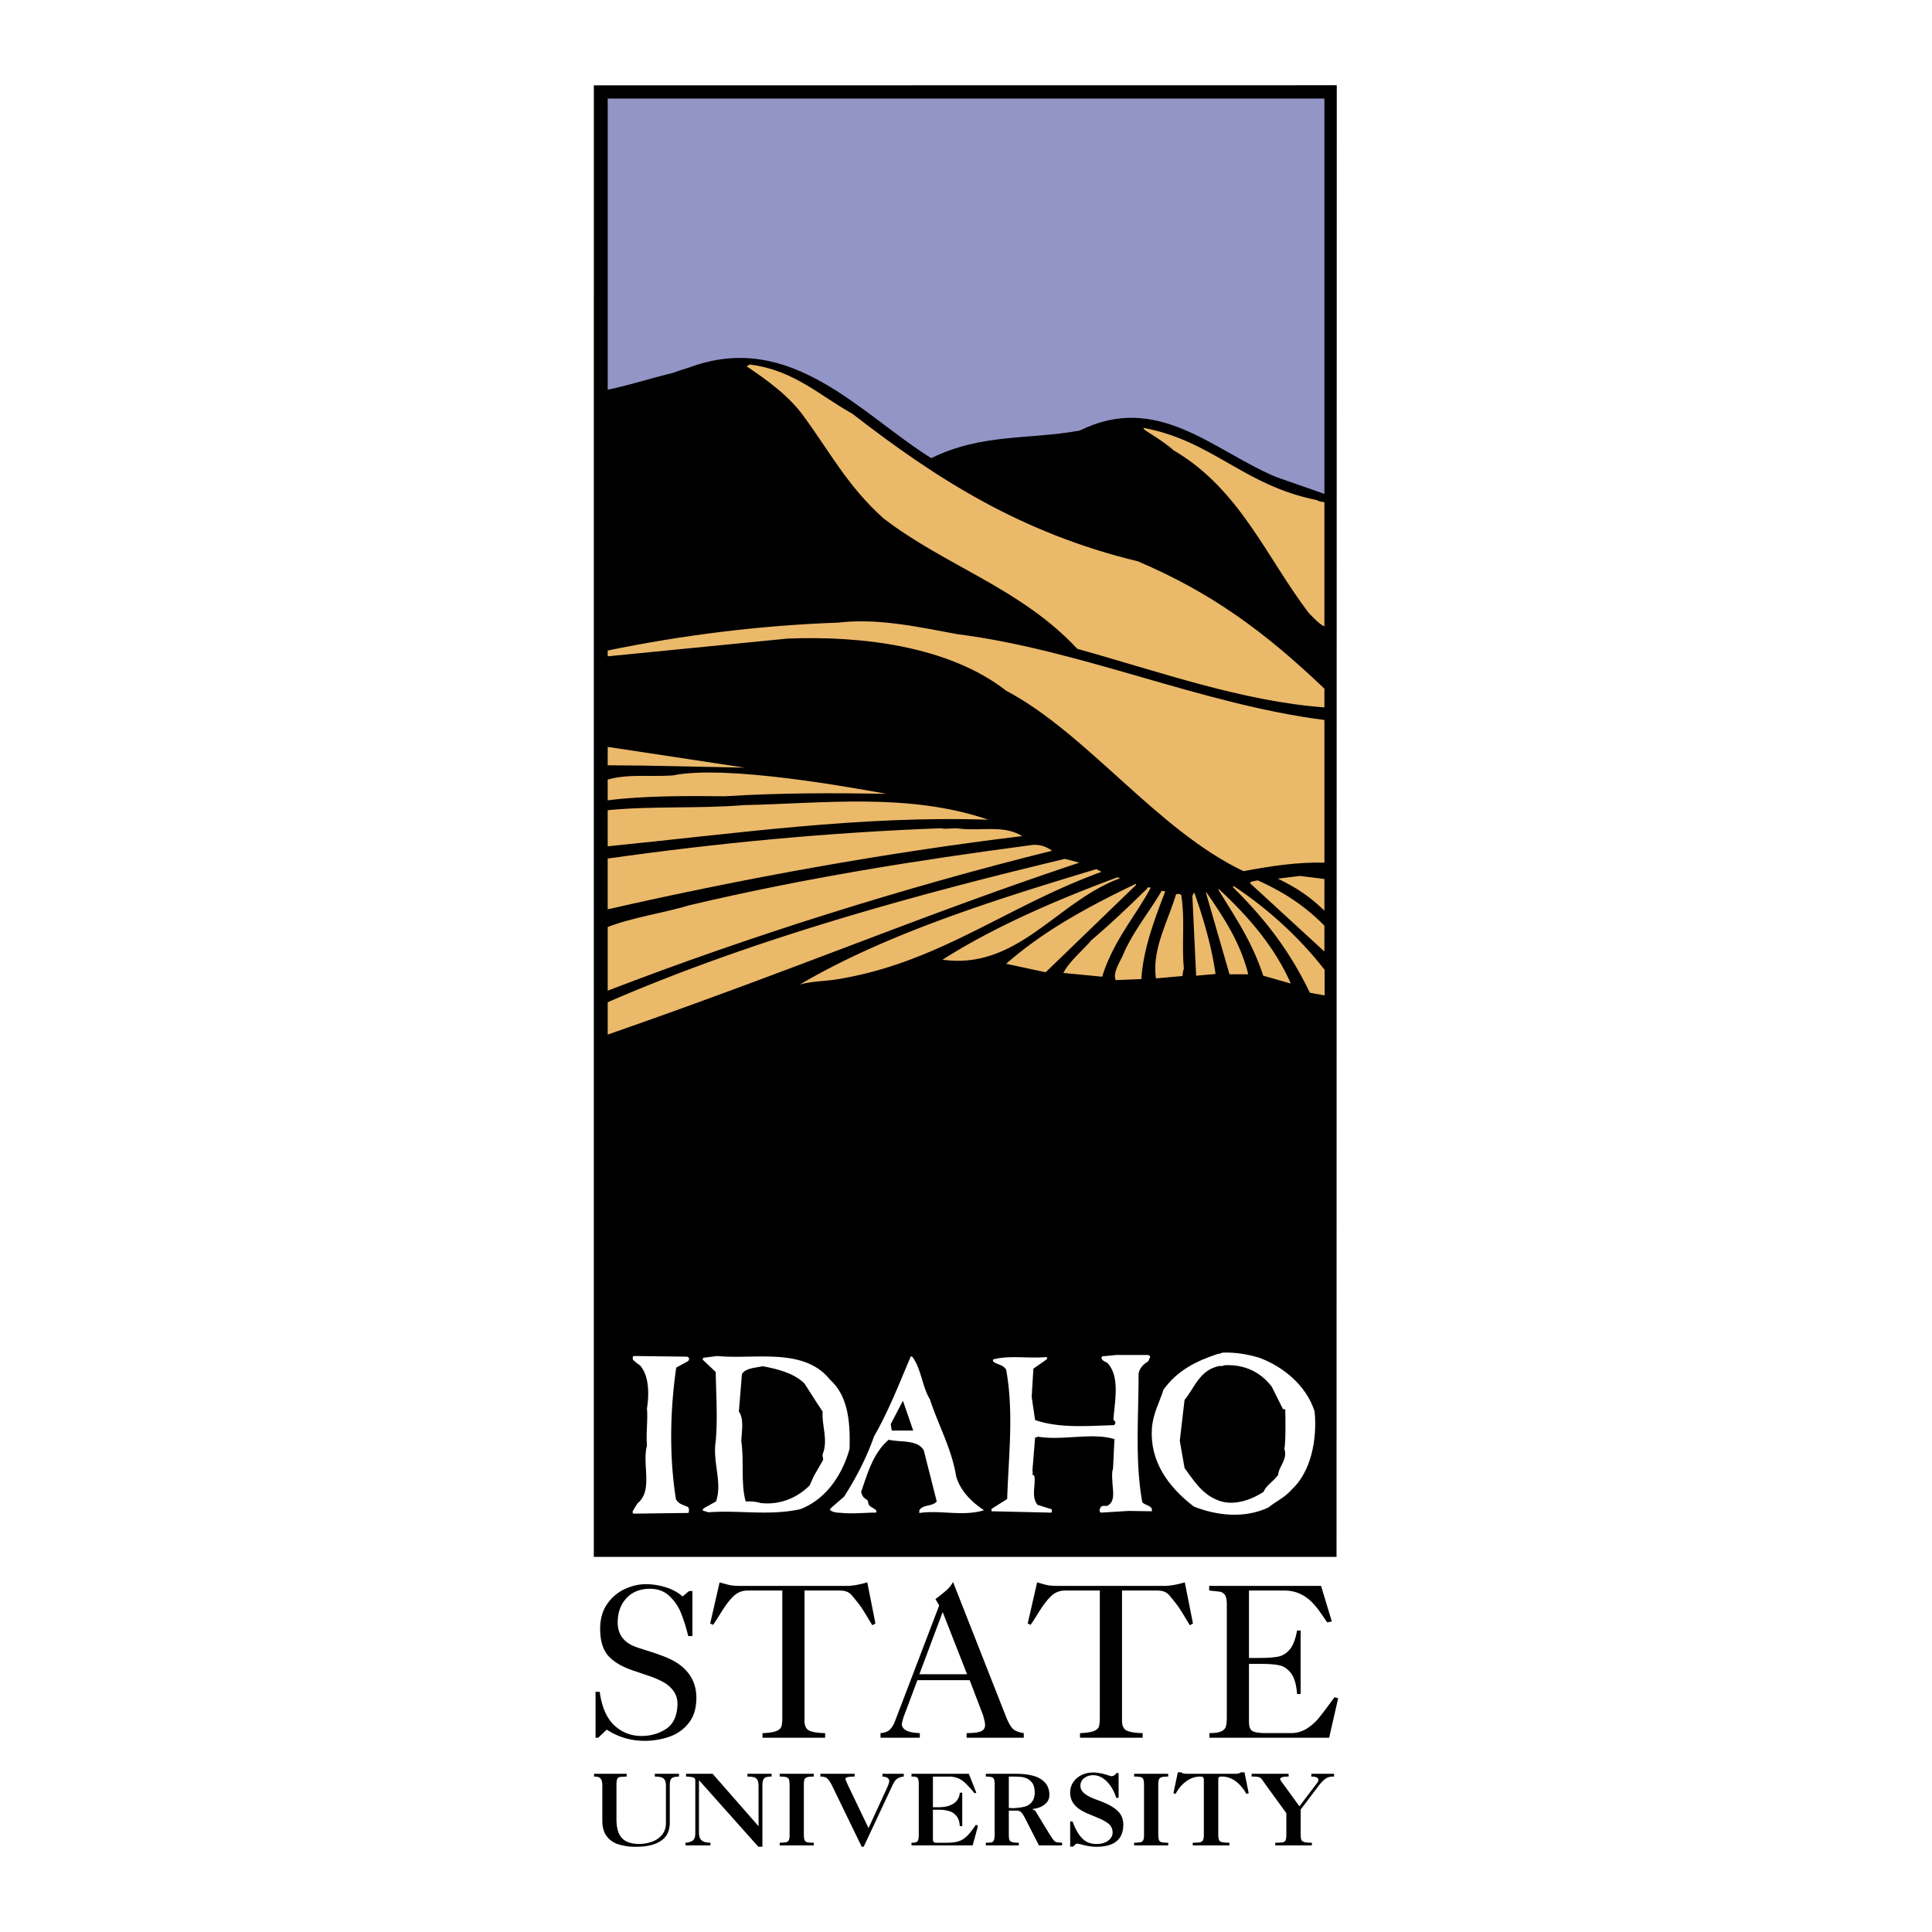 <svg xmlns="http://www.w3.org/2000/svg" width="2500" height="2500" viewBox="0 0 192.756 192.756"><g fill-rule="evenodd" clip-rule="evenodd"><path fill="#fff" d="M0 0h192.756v192.756H0V0z"/><path d="M60.093 178.149c0-.262-.036-.459-.105-.592a.477.477 0 0 0-.273-.253 1.47 1.47 0 0 0-.446-.056v-.277h3.254v.277c-.13 0-.227.006-.285.019-.206 0-.358.013-.449.037-.092.025-.163.093-.211.202s-.073.293-.073.545v3.455c0 .566.078 1.029.232 1.387.154.359.394.627.716.8.324.173.742.269 1.255.281.488 0 .941-.077 1.357-.231s.751-.39 1-.704c.25-.315.375-.7.375-1.15v-3.7c0-.257-.037-.452-.108-.586a.558.558 0 0 0-.343-.277c-.158-.051-.377-.076-.656-.076v-.277h2.411v.277c-.338 0-.575.052-.713.156s-.208.341-.208.705v3.714c0 .527-.113.96-.337 1.298s-.57.604-1.034.797c-.518.221-1.175.332-1.969.332h-.217a5.47 5.47 0 0 1-1.604-.254 2.275 2.275 0 0 1-1.138-.808c-.288-.384-.431-.905-.431-1.562v-3.479zm15.588 4.055v-4.015c0-.292-.047-.506-.139-.64a.552.552 0 0 0-.344-.243 4.255 4.255 0 0 0-.625-.058v-.277h2.411v.277c-.229 0-.409.018-.533.052a.46.46 0 0 0-.288.241c-.066.127-.099.322-.099.588v6.122h-.404l-5.885-6.601h-.04v5.2c0 .343.087.595.26.755.173.16.47.242.887.242v.266h-2.49v-.266c.285-.013.519-.082.703-.202.183-.121.276-.368.276-.737v-5.258c0-.103-.021-.179-.062-.229s-.126-.089-.252-.115a4.576 4.576 0 0 0-.607-.058v-.277h2.647l4.584 5.233zm4.519.784c0 .278.024.476.07.591a.36.36 0 0 0 .265.22c.13.033.35.05.656.05v.266h-3.4v-.266c.3-.009.51-.025.627-.046a.377.377 0 0 0 .267-.186c.061-.103.093-.276.093-.521v-4.907c0-.298-.02-.511-.06-.633-.04-.124-.127-.206-.26-.247s-.356-.061-.668-.061v-.277h3.4v.277c-.308 0-.531.022-.668.068-.138.046-.227.126-.266.239-.038.113-.057.299-.057.554v4.879h.001zm6.452-.598l1.832-3.977c.155-.354.234-.59.234-.705 0-.278-.226-.433-.675-.459v-.277h2.126v.277c-.246.025-.44.082-.583.169a1.008 1.008 0 0 0-.336.322 5.306 5.306 0 0 0-.307.594l-2.773 5.917h-.196l-2.87-5.917c-.159-.336-.301-.58-.421-.731-.121-.153-.242-.251-.359-.292a1.507 1.507 0 0 0-.474-.062v-.277h3.419v.277c-.515 0-.81.049-.881.146a.56.56 0 0 0-.041.099c.005.022.018.062.037.115a4 4 0 0 0 .075.178c.031.063.066.146.105.245l2.088 4.358zm5.014-4.202c0-.234-.006-.41-.019-.522a.57.57 0 0 0-.087-.264.32.32 0 0 0-.202-.123 2.024 2.024 0 0 0-.418-.03v-.277h5.722l.745 1.882-.178.061a10.563 10.563 0 0 0-.925-1.024 2.361 2.361 0 0 0-.755-.493 2.528 2.528 0 0 0-.914-.147h-1.557v3.055h.594c.62 0 1.114-.126 1.48-.376.367-.251.571-.609.608-1.074h.243v3.331h-.243c-.025-.413-.132-.742-.316-.981a1.444 1.444 0 0 0-.718-.503 3.41 3.41 0 0 0-1.033-.143h-.616v2.931c0 .138.027.233.078.284.051.051.144.076.274.076h1.009c.368 0 .678-.025.928-.074.251-.048.481-.137.687-.262a2.71 2.71 0 0 0 .615-.533c.202-.229.437-.541.699-.931l.207.116-.531 1.949H90.94v-.266c.219 0 .378-.02.475-.057a.334.334 0 0 0 .199-.236c.034-.118.052-.308.052-.567v-4.802zm7.572-.117c0-.253-.02-.435-.061-.544s-.123-.185-.242-.222c-.119-.038-.312-.057-.578-.057v-.277h3.008c.592 0 1.133.058 1.619.173.486.114.891.328 1.211.638.32.311.49.736.504 1.276 0 .337-.104.612-.309.821s-.438.359-.697.449a2.57 2.57 0 0 1-.662.15v.04c.125.052.217.111.271.179s.127.182.217.341l1.225 2.009c.178.279.309.467.389.562a.55.55 0 0 0 .273.183c.1.024.287.044.562.057v.266h-2.311l-1.41-2.753a2.439 2.439 0 0 0-.293-.471.64.64 0 0 0-.25-.198.777.777 0 0 0-.281-.047h-.774v2.305c0 .273.016.467.045.578.031.111.117.193.254.244s.371.076.701.076v.266h-3.293v-.266c.273 0 .463-.014.572-.039s.189-.1.236-.217c.049-.117.072-.319.072-.604v-4.918h.002zm1.412-.822v3.132c.143 0 .248.008.312.021.684-.018 1.195-.101 1.527-.246.498-.255.748-.703.748-1.34-.01-.361-.078-.648-.199-.857a1.415 1.415 0 0 0-.586-.522 1.803 1.803 0 0 0-.631-.159 16.403 16.403 0 0 0-1.171-.029zm10.719 2.125a4.31 4.31 0 0 0-.49-1.066 2.968 2.968 0 0 0-.793-.858 1.726 1.726 0 0 0-1.027-.338c-.34 0-.637.097-.887.288a.926.926 0 0 0-.379.771c0 .28.127.528.377.742.252.214.648.424 1.191.628.514.181.943.361 1.285.539.34.179.617.365.824.559.207.192.359.402.453.628.096.227.146.481.15.765 0 .486-.098.896-.295 1.227-.197.329-.496.579-.896.744-.398.166-.902.25-1.502.25-.252 0-.494-.021-.727-.062-.234-.04-.477-.093-.721-.153a3.937 3.937 0 0 0-.465-.101c-.096 0-.223.099-.381.296h-.314v-2.507h.236c.215.58.445 1.037.689 1.365.248.33.508.561.779.69.271.129.572.194.902.194.5 0 .896-.112 1.188-.335.293-.224.439-.495.439-.812-.008-.39-.158-.694-.447-.909a4.439 4.439 0 0 0-1.043-.558c-.082-.041-.316-.14-.697-.295a7.344 7.344 0 0 1-.91-.431c-.756-.436-1.137-1.031-1.137-1.783 0-.397.107-.749.316-1.054a2.08 2.08 0 0 1 .836-.707 2.586 2.586 0 0 1 1.113-.247c.277 0 .539.027.781.078s.473.113.686.182c.215.07.344.105.385.105.188 0 .354-.103.5-.308h.215v2.472h-.234v.001zm4.193 3.614c0 .278.023.476.068.591a.366.366 0 0 0 .266.22c.129.033.35.05.656.05v.266h-3.4v-.266a4.94 4.94 0 0 0 .627-.046.379.379 0 0 0 .268-.186c.061-.103.092-.276.092-.521v-4.907c0-.298-.02-.511-.059-.633-.039-.124-.127-.206-.26-.247s-.357-.061-.668-.061v-.277h3.4v.277c-.309 0-.531.022-.67.068-.137.046-.227.126-.264.239-.039.113-.057.299-.057.554v4.879h.001zm4.547-5.318c0-.168-.023-.281-.068-.337-.045-.057-.145-.084-.293-.084-.508 0-.982.165-1.422.493a3.398 3.398 0 0 0-1.027 1.231l-.227-.06.441-2.087h.361l.041.041c.016.015.043.031.082.047s.096.03.166.041c.074.01.164.016.271.016h4.74c.34 0 .543-.048.607-.145h.383l.42 2.087-.225.06c-.684-1.15-1.502-1.725-2.449-1.725-.15 0-.25.02-.293.058-.047.04-.07.142-.07.304v5.416c0 .339.053.562.158.667.111.104.428.155.949.155v.266H119v-.266c.32 0 .553-.013.695-.038s.248-.091.312-.194c.066-.104.1-.278.1-.52v-5.426h.002zm8.231 3.233l-2.027-2.793-.322-.458a1.125 1.125 0 0 0-.252-.278.67.67 0 0 0-.289-.103 4.908 4.908 0 0 0-.578-.022v-.277h3.695v.277h-.088c-.504 0-.756.088-.756.263 0 .046.053.14.158.275l1.762 2.43 1.775-2.341a.54.54 0 0 0 .117-.305c0-.215-.234-.322-.705-.322v-.277h2.271v.277h-.107c-.305 0-.557.073-.754.219-.197.145-.42.374-.668.684l-1.803 2.388v2.449c0 .26.021.445.062.556.043.112.139.191.289.236.15.046.406.068.766.068v.266h-3.652v-.266c.357 0 .607-.016.748-.045.143-.03.238-.1.285-.208.047-.109.072-.306.072-.589v-2.104h.001zM59.418 168.795h.416c.206 1.51.689 2.62 1.444 3.333.758.712 1.666 1.07 2.72 1.07.923 0 1.746-.236 2.461-.706.717-.47 1.097-1.287 1.136-2.449 0-.524-.134-.969-.396-1.331a3.115 3.115 0 0 0-1.011-.883 8.579 8.579 0 0 0-1.362-.595c-.498-.171-.988-.339-1.467-.499-1.185-.378-2.065-.877-2.629-1.486-.567-.609-.852-1.529-.852-2.749 0-.979.236-1.809.709-2.48a4.32 4.32 0 0 1 1.763-1.486c.701-.319 1.39-.481 2.065-.481.678 0 1.354.105 2.014.311.664.207 1.222.516 1.667.917l.658-.544h.328v4.494h-.419a16.395 16.395 0 0 0-.724-2.31 4.69 4.69 0 0 0-1.165-1.698c-.507-.473-1.147-.709-1.922-.709-.997 0-1.786.316-2.361.946-.575.629-.863 1.435-.863 2.412 0 1.213.629 2.039 1.888 2.472.191.065.586.194 1.182.382.595.188 1.125.373 1.584.553.461.18.868.382 1.222.601 1.316.85 1.974 2.02 1.974 3.513 0 1.022-.25 1.856-.749 2.495a4.148 4.148 0 0 1-1.922 1.376 7.504 7.504 0 0 1-2.526.418 6.78 6.78 0 0 1-3.746-1.116l-.855.812h-.262v-4.583zm18.631-10.106h-3.463c-.53 0-.988.18-1.37.532-.382.354-.8.895-1.25 1.618s-.726 1.15-.823 1.271l-.288-.134.94-4.102c.51.147.875.248 1.088.287.214.043.593.065 1.128.065h10.458c.567 0 1.256-.119 2.059-.353l.815 4.102-.311.177a27.035 27.035 0 0 1-.473-.781 27.039 27.039 0 0 0-.561-.905 7.106 7.106 0 0 0-.453-.615 21.692 21.692 0 0 0-.621-.755 1.283 1.283 0 0 0-.421-.285c-.182-.079-.436-.122-.755-.122h-3.483v12.979c0 .49.145.814.436.975.291.159.832.253 1.623.273v.458h-6.251v-.458c.626-.023 1.085-.095 1.364-.202.283-.111.456-.263.519-.45.063-.188.094-.493.094-.906v-12.669h-.001zm15.655 1.488l-.376-.636c.45-.336.818-.63 1.094-.874a2.92 2.92 0 0 0 .661-.835l5.303 13.483c.197.49.402.86.609 1.105.211.245.596.413 1.148.493v.461H96.44v-.461c.655 0 1.128-.058 1.413-.171.285-.114.43-.336.43-.664 0-.137-.068-.453-.199-.939l-1.338-3.507h-5.218l-1.379 3.683a5.856 5.856 0 0 0-.179.721c.054.55.655.844 1.8.878v.461h-3.922v-.461c.416-.037.721-.148.909-.328.191-.179.356-.43.493-.746l4.454-11.663zm.347.657l-2.324 6.204h4.756l-2.432-6.204zm15.678-2.145h-3.465c-.529 0-.988.18-1.369.532-.381.354-.801.895-1.25 1.618-.451.724-.727 1.15-.824 1.271l-.287-.134.939-4.102c.51.147.875.248 1.088.287.215.043.594.065 1.129.065h10.459c.566 0 1.256-.119 2.059-.353l.814 4.102-.311.177a27.035 27.035 0 0 1-.473-.781 25.468 25.468 0 0 0-.561-.905 7.106 7.106 0 0 0-.453-.615 19.49 19.49 0 0 0-.621-.755 1.277 1.277 0 0 0-.422-.285c-.182-.079-.436-.122-.754-.122h-3.484v12.979c0 .49.146.814.436.975.291.159.832.253 1.625.273v.458h-6.252v-.458c.625-.023 1.084-.095 1.363-.202.283-.111.457-.263.52-.45.062-.188.094-.493.094-.906v-12.669zm12.671 4.665v-3.241c0-.495-.068-.834-.205-1.011s-.336-.282-.586-.311l-.967-.103v-.462h11.16l1.076 3.55-.461.091c-.234-.342-.479-.695-.729-1.054a7.323 7.323 0 0 0-.855-1.017 3.998 3.998 0 0 0-1.156-.792c-.455-.211-.99-.316-1.602-.316h-3.465v6.725h1.031c.809 0 1.438-.046 1.879-.131.441-.086.828-.327 1.16-.718.33-.393.574-1.022.729-1.889h.354v6.338h-.354c-.068-.935-.268-1.621-.59-2.054s-.703-.701-1.139-.801c-.439-.1-1.018-.15-1.734-.15h-1.336v5.787c0 .484.121.792.367.921.244.131.695.196 1.344.196h2.455a2.92 2.92 0 0 0 1.59-.442c.467-.293.871-.648 1.207-1.059s.861-1.105 1.566-2.074l.371.092-.9 3.944h-11.945v-.461c.535 0 .928-.058 1.174-.171.248-.114.404-.276.467-.487s.094-.541.094-.982v-7.918zM133.369 8.504l-.023 146.827H59.245l.002-146.817 74.122-.01z"/><path d="M132.137 9.831v39.446l-4.848-1.698c-6.285-2.65-11.789-8.459-19.566-4.62-5.029.917-9.783.272-14.812 2.751-7.031-4.382-13.927-12.739-23.982-9.104-.713.238-1.291.408-1.834.611-2.276.544-4.324 1.224-6.464 1.665V9.831h71.506z" fill="#9395c7"/><path d="M74.839 36.369c4.382.578 6.828 3.023 10.225 4.926 8.322 6.454 16.782 11.889 28.467 14.709 7.336 3.125 12.662 7.032 18.605 12.705v1.868c-8.221-.611-16.363-3.533-24.652-5.843-5.674-6.081-13.146-8.255-19.329-13.01-3.567-3.193-5.333-6.59-7.847-10.021-1.495-2.174-3.873-3.839-5.775-5.13-.271.17.171-.204.306-.204zM114.074 42.687c6.93 1.291 9.986 5.741 17.291 7.202.373.238.596.134.771.223v12.38c-.5-.202-1.045-.815-1.52-1.291-4.213-5.469-6.861-12.365-13.52-16.271-1.088-.951-2.107-1.495-3.092-2.174-.371-.34.375.373.07-.069zM83.637 62.118c4.042-.475 8.153.476 11.89 1.155 12.331 1.562 24.348 6.998 36.61 8.56v14.233c-2.684-.068-5.357.34-8.076.85-8.627-4.11-15.592-13.724-23.676-18.004-5.708-4.45-14.438-5.503-21.843-5.197L60.63 65.481v-.578c7.576-1.562 15.296-2.513 23.007-2.785zM60.63 74.517l13.665 2.072-10.021-.204-3.644-.033v-1.835zM67.094 77.37c5.333-1.121 18.14 1.257 21.367 1.834-5.333-.102-10.667-.102-16.102.238-3.601-.034-8.06-.068-11.729.408v-2.072c2.038-.578 4.29-.272 6.464-.408zM74.228 80.326c7.949-.17 16.441-1.257 24.389 1.461-12.67-.442-25.316 1.393-37.987 2.649v-3.601c4.382-.441 9.046-.136 13.598-.509zM93.896 82.636c.543.136 1.223-.068 1.834.034 2.105.272 4.416-.408 6.25.748-13.689 1.665-27.592 4.178-41.35 7.304V85.66c11.007-1.563 22.158-2.617 33.266-3.024zM102.762 84.334c.781-.136 1.496.034 2.209.544-14.641 3.634-30.243 8.526-44.34 13.961v-6.352c2.548-.985 5.444-1.359 8.162-2.174 11.346-2.684 22.657-4.484 33.969-5.979z" fill="#ebb96a"/><path d="M106.227 85.693c.477.102.951.238 1.461.374-15.897 5.3-27.185 10.225-47.057 17.155v-3.228c14.131-6.148 30.276-10.633 45.596-14.301zM109.387 86.712l.51.272c-9.443 3.431-16.102 8.968-26.055 10.667-1.461.271-2.684.203-4.042.577 8.423-4.96 18.987-8.323 29.587-11.516zM129.699 87.392l2.438.306v3.159c-1.596-1.529-2.844-2.31-4.645-3.193l2.207-.272zM111.561 87.562c.033 0 .135.034.17.068-6.285 2.31-10.191 9.171-17.699 8.119 5.029-3.193 11.041-5.843 17.46-8.221l.069.034zM125.488 87.833c2.684 1.223 4.674 2.529 6.648 4.518v2.582l-7.396-6.794c0-.034 0-.136.102-.17l.646-.136zM113.326 88.207l.035.068-9.037 8.73-3.939-.849c3.805-3.33 8.084-5.64 12.941-7.983v.034zM123.145 88.444c3.193 2.106 6.502 5.062 9.016 8.322v2.548l-1.475-.271c-1.902-3.906-4.111-6.998-7.678-10.531 0-.033 0-.136.137-.068zM114.652 88.546h.17c-1.529 2.854-3.738 5.299-4.859 8.9l-3.871-.374c.611-1.188 1.971-2.275 2.785-3.261 1.766-1.495 3.566-3.193 5.266-4.857.135-.136.305-.238.34-.408h.169zM121.615 88.716c3.193 2.956 5.639 5.945 7.168 9.41l-2.752-.781c-1.086-3.363-2.82-5.877-4.484-8.595l.068-.034zM115.943 88.886c.066 0 .203 0 .305.068-1.053 2.751-2.174 5.673-2.377 8.73l-2.549.102c-.373-.748.543-1.97.85-2.819 1.053-2.276 2.514-4.009 3.703-6.047l.068-.034zM120.359 89.022c1.629 2.378 3.361 4.892 4.178 8.186h-1.869l-2.344-8.118s0-.034.035-.068zM119.17 89.09c.916 2.616 1.732 5.401 2.105 8.085l-1.936.17-.375-7.949.137-.306h.069zM117.471 89.192h.17c.102 0 .035.068.205.068.406 2.479.033 4.926.271 7.372a2.8 2.8 0 0 0-.137.746l-2.65.238c-.406-2.887 1.121-5.503 2.006-8.391l.135-.033z" fill="#ebb96a"/><path d="M122.023 134.949c1.223-.034 2.344.136 3.6.509 2.412.884 4.723 2.786 5.537 5.367.273 2.82-.373 6.013-2.275 7.779-.748.85-1.596 1.189-2.344 1.801-2.377 1.121-5.164.815-7.439-.102-2.615-2.005-4.383-4.553-4.178-7.779.102-1.495.781-2.649 1.154-3.873 1.393-1.936 3.262-2.854 5.4-3.566.239 0 .409-.136.545-.136z" fill="#fff"/><path d="M111.357 135.187h3.191c.035.034.205.068.205.204l-.205.441c-.373.204-.883.646-.951 1.257 0 4.314-.373 8.73.375 12.807.305.271.68.271.916.578.035.033.035.169.035.306l-2.311-.034-2.785.17c-.205-.136-.102-.408 0-.544.135-.204.408-.102.645-.136.885-.441.51-1.631.51-2.514a4.883 4.883 0 0 1 0-.985c.068-.067.035-.17.068-.271l.137-2.888c-2.277-.68-5.096.17-7.609-.237-.137.033-.307.102-.307.102l-.271 3.328c.102.067-.033.271.033.373.035 0 .137.068.17.137.137.917-.34 2.038.307 2.854l1.291.407c.17 0 .17.204.102.374l-5.979-.136v-.238l1.562-.985c.135-4.28.68-8.628-.102-12.908-.34-.543-.918-.476-1.291-.815-.033-.034-.033-.136 0-.204 1.664-.441 3.498-.067 5.299-.237.102.067.102.102.033.237l-1.324.918-.17 2.819.34 2.31c2.445.85 5.334.577 7.916.51 0-.034.033-.136.102-.204 0-.17-.102-.203-.205-.34.137-1.902.68-4.313-.611-5.673-.236-.136-.406-.17-.51-.34-.066-.067-.102-.17 0-.306l1.394-.137zM63.29 135.289l5.299.067s.102.102.169.136c0 .17-.068.306-.169.34l-1.121.611c-.612 4.213-.713 8.798-.034 13.112.272.544.782.578 1.223.815.102.136.102.374.034.577l-5.469.068c-.102-.034-.102-.068-.102-.237l.476-.782c1.597-1.291.441-3.838.951-5.774-.102-1.291.102-2.582 0-3.702.238-1.461.204-3.33-.713-4.314a3.95 3.95 0 0 1-.679-.544.576.576 0 0 1 0-.34c.066 0 .1 0 .135-.033zM71.578 135.289c3.703.373 8.629-.918 11.245 2.378 1.902 1.698 2.004 4.551 1.936 6.896-.781 2.751-2.446 5.062-4.926 6.013-3.159.68-6.114.067-9.172.306-.237-.102-.373-.102-.543-.17 0-.103 0-.136.102-.237l1.223-.68c.646-1.937-.374-3.94-.034-6.013.204-2.412.034-4.552 0-6.896l-1.291-1.224c0-.102 0-.204.102-.204l1.358-.169zM91.009 135.356c.883 1.121 1.019 3.058 1.766 4.246.85 2.615 2.174 4.926 2.616 7.678.407 1.426 1.494 2.547 2.785 3.396-2.106.646-4.313-.034-6.419.271-.238-.033.169-.102-.068-.169.238-.714 1.393-.442 1.767-.985l-1.291-5.096c-.646-1.087-2.31-.781-3.499-1.053-1.563 1.324-2.106 3.363-2.751 5.197.068.306.169.407.237.543.102.068.238.204.34.238a.517.517 0 0 1 .136.34c.068.373.476.441.781.713.034.034.034.136 0 .238-1.087 0-2.242.136-3.396.033-.544-.033-.815-.033-1.189-.271 0-.102 0-.136.102-.237l1.291-1.121c1.155-1.801 2.242-3.873 2.989-6.013 1.427-2.48 2.514-5.266 3.668-7.983l.135.035z" fill="#fff"/><path d="M122.262 136.206c1.902-.068 3.465.646 4.619 2.14l1.121 2.242c.441-.034.135.34.238.407 0 0 .066 2.956-.104 3.533.375 1.087-.576 1.801-.611 2.615-.51.714-1.188 1.02-1.461 1.699-1.289.85-3.158 1.494-4.688.781-1.494-.611-2.344-2.004-3.193-3.159l-.475-2.718.475-4.076c1.02-1.223 1.496-3.023 3.533-3.397.239.069.409-.067.546-.067zM76.096 136.308c1.46.271 3.091.68 4.144 1.699.612.916 1.155 1.834 1.834 2.818-.102 1.427.578 2.82 0 4.281-.034.305.102.373.034.577l-.917 1.597-.408.917c-1.223 1.223-2.921 1.97-4.857 1.767-.578-.17-.951-.17-1.529-.17-.51-1.767-.136-4.076-.441-6.047.068-1.053.272-2.208-.238-2.922l.306-3.736c.373-.611 1.325-.611 2.072-.781zM90.091 139.772l1.02 2.956H88.97l-.101-.645 1.222-2.345v.034z"/></g></svg>